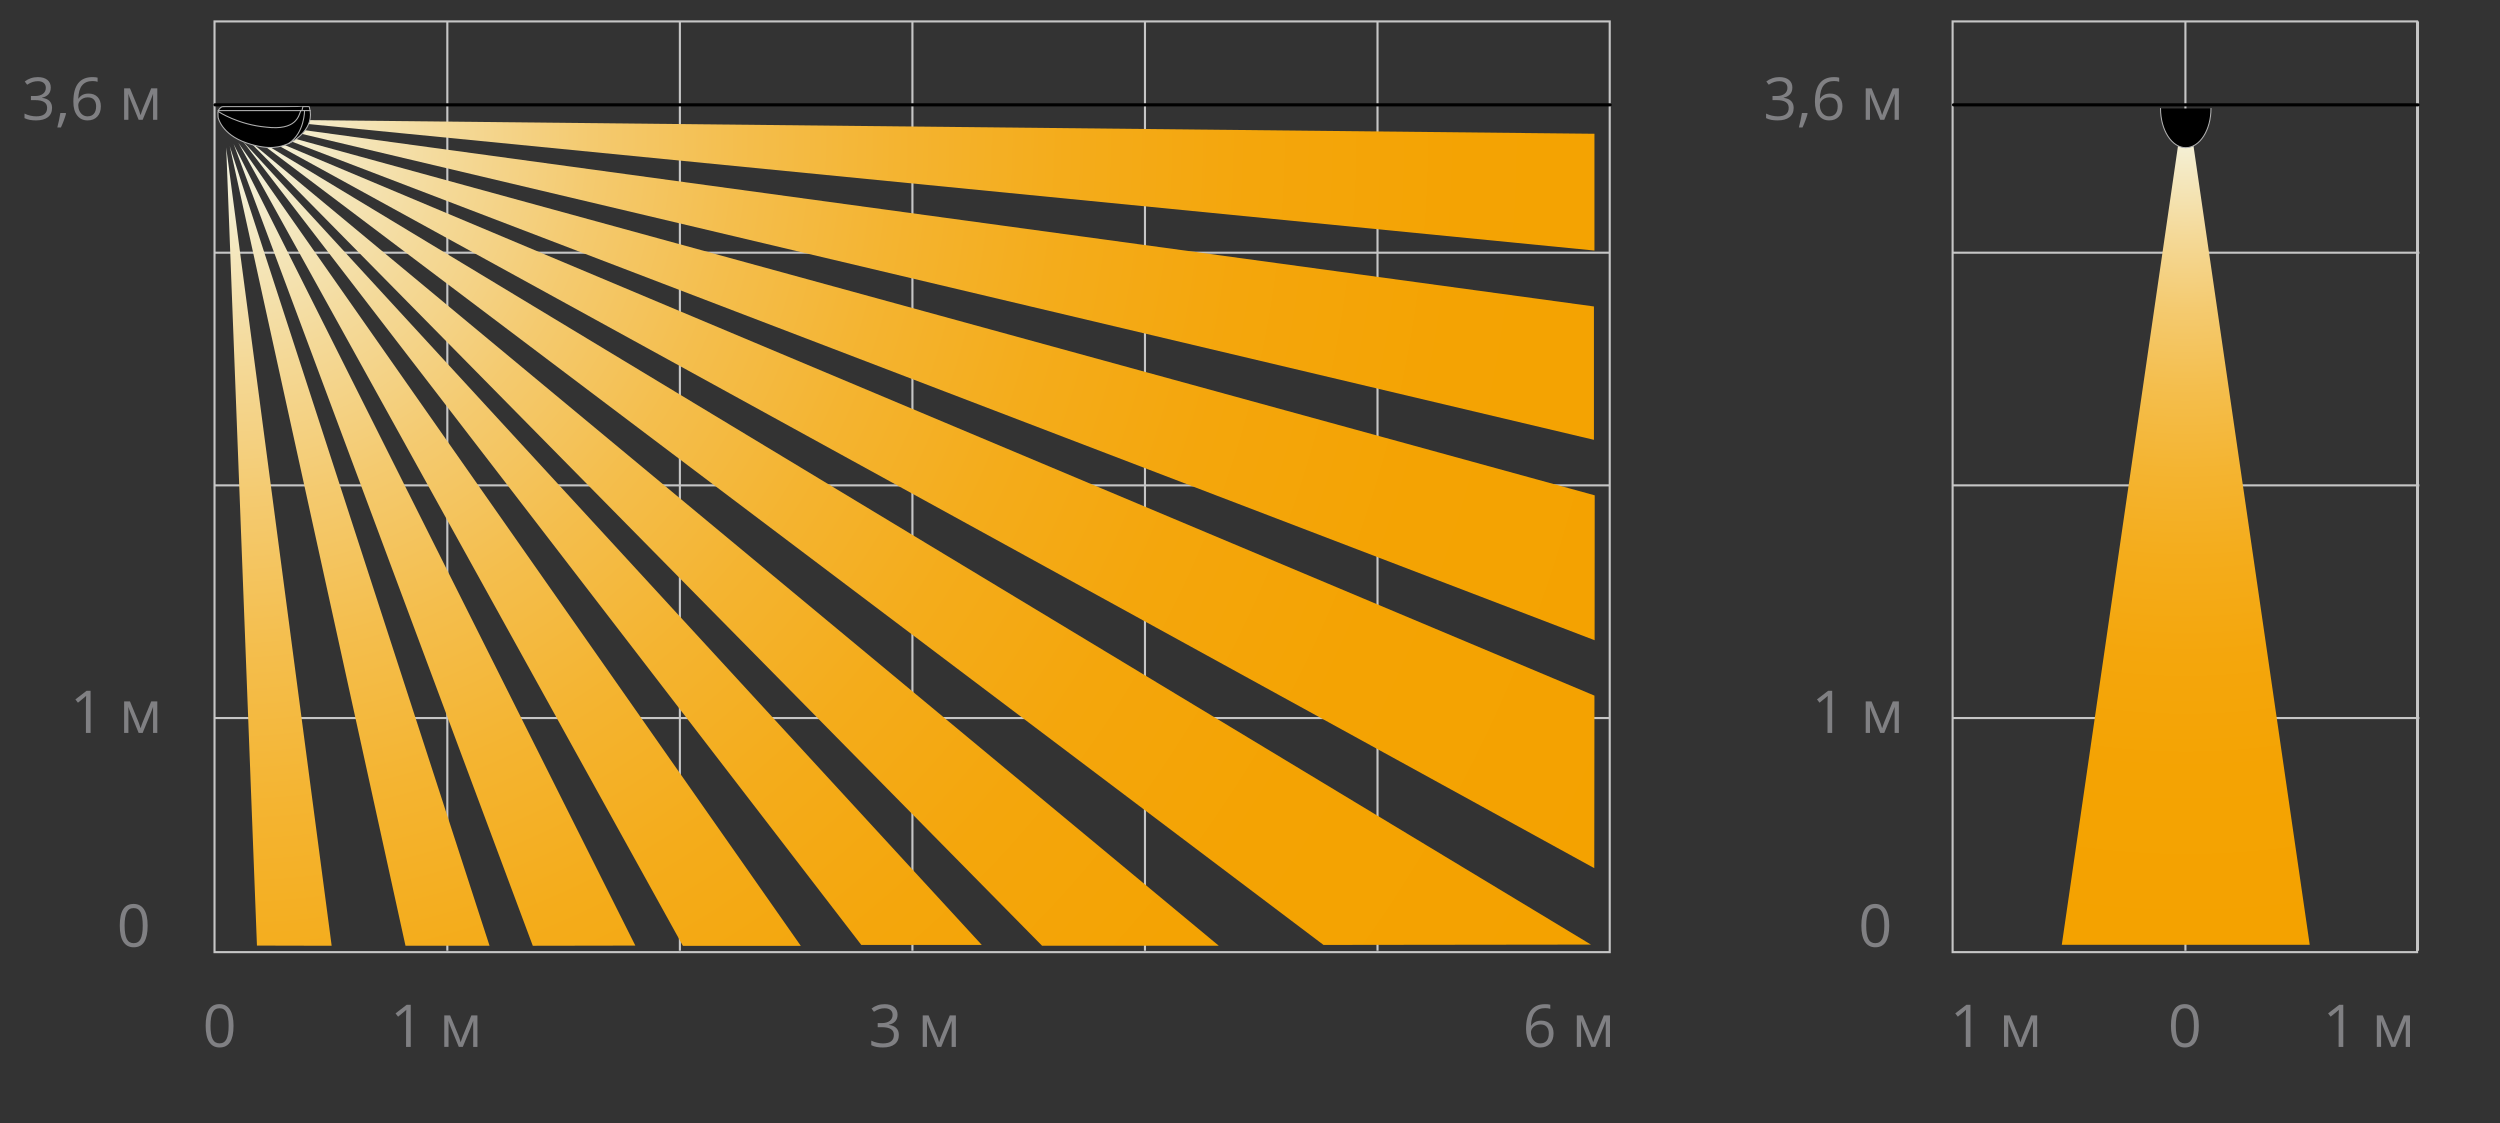 <?xml version="1.0" encoding="UTF-8"?>
<svg id="_Слой_1" xmlns="http://www.w3.org/2000/svg" width="593.111" height="266.479" xmlns:xlink="http://www.w3.org/1999/xlink" version="1.1" viewBox="0 0 593.111 266.479">
  <rect x="0" y="0" width="593.111" height="266.479" fill="#333333" stroke="none"/>
  <!-- Generator: Adobe Illustrator 29.6.0, SVG Export Plug-In . SVG Version: 2.1.1 Build 207)  -->
  <defs>
    <style>
      .st0 {
        fill: url(#_Безымянный_градиент_3211);
        fill-rule: evenodd;
      }

      .st1 {
        fill: url(#_Безымянный_градиент_326);
      }

      .st2 {
        fill: url(#_Безымянный_градиент_329);
      }

      .st3 {
        fill: url(#_Безымянный_градиент_327);
      }

      .st4 {
        fill: url(#_Безымянный_градиент_328);
      }

      .st5 {
        fill: url(#_Безымянный_градиент_321);
      }

      .st6 {
        fill: url(#_Безымянный_градиент_324);
      }

      .st7 {
        fill: url(#_Безымянный_градиент_322);
      }

      .st8 {
        fill: url(#_Безымянный_градиент_325);
      }

      .st9 {
        fill: url(#_Безымянный_градиент_323);
      }

      .st10 {
        stroke-width: .25px;
      }

      .st10, .st11 {
        stroke: #b2b2b2;
      }

      .st10, .st11, .st12 {
        stroke-linecap: round;
        stroke-linejoin: round;
      }

      .st11 {
        stroke-width: .244px;
      }

      .st13 {
        fill: #808083;
      }

      .st14 {
        fill: url(#_Безымянный_градиент_3210);
      }

      .st15 {
        stroke: #c6c6c6;
        stroke-miterlimit: 2.613;
        stroke-width: .5px;
      }

      .st15, .st12 {
        fill: none;
      }

      .st12 {
        stroke: #000;
        stroke-width: .75px;
      }

      .st16 {
        fill: url(#_Безымянный_градиент_32);
      }
    </style>
    <radialGradient id="_Безымянный_градиент_32" data-name="Безымянный градиент 32" cx="52.779" cy="26.088" fx="52.779" fy="26.088" r="369.557" gradientTransform="translate(0 5.45)" gradientUnits="userSpaceOnUse">
      <stop offset="0" stop-color="#f4f8ec"/>
      <stop offset=".062" stop-color="#f4eac6"/>
      <stop offset=".147" stop-color="#f4d998"/>
      <stop offset=".237" stop-color="#f4ca6f"/>
      <stop offset=".332" stop-color="#f4be4d"/>
      <stop offset=".433" stop-color="#f4b431"/>
      <stop offset=".541" stop-color="#f4ac1b"/>
      <stop offset=".659" stop-color="#f4a60c"/>
      <stop offset=".797" stop-color="#f4a303"/>
      <stop offset="1" stop-color="#f4a200"/>
    </radialGradient>
    <radialGradient id="_Безымянный_градиент_321" data-name="Безымянный градиент 32" cx="52.779" cy="26.088" fx="52.779" fy="26.088" r="369.557" xlink:href="#_Безымянный_градиент_32"/>
    <radialGradient id="_Безымянный_градиент_322" data-name="Безымянный градиент 32" cx="52.779" cy="26.088" fx="52.779" fy="26.088" r="369.557" xlink:href="#_Безымянный_градиент_32"/>
    <radialGradient id="_Безымянный_градиент_323" data-name="Безымянный градиент 32" cx="52.779" cy="26.088" fx="52.779" fy="26.088" r="369.557" xlink:href="#_Безымянный_градиент_32"/>
    <radialGradient id="_Безымянный_градиент_324" data-name="Безымянный градиент 32" cx="52.779" fx="52.779" r="369.557" xlink:href="#_Безымянный_градиент_32"/>
    <radialGradient id="_Безымянный_градиент_325" data-name="Безымянный градиент 32" cy="26.088" fy="26.088" r="369.557" xlink:href="#_Безымянный_градиент_32"/>
    <radialGradient id="_Безымянный_градиент_326" data-name="Безымянный градиент 32" cx="52.779" cy="26.088" fx="52.779" fy="26.088" r="369.557" xlink:href="#_Безымянный_градиент_32"/>
    <radialGradient id="_Безымянный_градиент_327" data-name="Безымянный градиент 32" cx="52.779" fx="52.779" r="369.557" xlink:href="#_Безымянный_градиент_32"/>
    <radialGradient id="_Безымянный_градиент_328" data-name="Безымянный градиент 32" cx="52.779" cy="26.088" fx="52.779" fy="26.088" r="369.557" xlink:href="#_Безымянный_градиент_32"/>
    <radialGradient id="_Безымянный_градиент_329" data-name="Безымянный градиент 32" cy="26.088" fy="26.088" r="369.557" xlink:href="#_Безымянный_градиент_32"/>
    <radialGradient id="_Безымянный_градиент_3210" data-name="Безымянный градиент 32" cx="52.779" cy="26.088" fx="52.779" fy="26.088" r="369.557" xlink:href="#_Безымянный_градиент_32"/>
    <radialGradient id="_Безымянный_градиент_3211" data-name="Безымянный градиент 32" cx="518.558" cy="19.192" fx="518.558" fy="19.192" r="198.67" gradientTransform="translate(0 8.45) scale(1 .982)" xlink:href="#_Безымянный_градиент_32"/>
  </defs>
  <g>
    <path class="st13" d="M55.402,243.362c0,1.728-.272,3.017-.817,3.869-.544.853-1.377,1.278-2.498,1.278-1.075,0-1.894-.437-2.454-1.309-.561-.873-.841-2.152-.841-3.839,0-1.741.271-3.033.813-3.876s1.369-1.265,2.481-1.265c1.085,0,1.908.439,2.471,1.319.563.88.845,2.153.845,3.821ZM49.94,243.362c0,1.454.171,2.513.513,3.175.342.664.887.995,1.634.995.757,0,1.305-.336,1.645-1.009.339-.672.509-1.726.509-3.161s-.17-2.487-.509-3.155c-.34-.667-.888-1.001-1.645-1.001-.747,0-1.292.329-1.634.987-.342.659-.513,1.715-.513,3.169Z"/>
    <g>
      <path class="st13" d="M97.444,248.372h-1.107v-7.123c0-.593.019-1.153.055-1.682-.096.096-.203.196-.321.301s-.661.549-1.627,1.333l-.602-.779,2.646-2.044h.957v9.994Z"/>
      <path class="st13" d="M109.291,247.278l.212-.636.294-.807,2.03-4.942h1.442v7.479h-1.005v-6.187l-.137.396-.396,1.046-1.935,4.744h-.95l-1.935-4.758c-.241-.61-.408-1.087-.499-1.429v6.187h-1.012v-7.479h1.388l1.962,4.751c.196.501.376,1.046.54,1.634Z"/>
    </g>
    <g>
      <path class="st13" d="M212.94,240.729c0,.638-.179,1.16-.537,1.565-.357.405-.864.677-1.521.813v.055c.802.101,1.396.355,1.784.766s.581.948.581,1.613c0,.952-.33,1.686-.991,2.197-.661.514-1.6.77-2.816.77-.528,0-1.013-.04-1.453-.119-.439-.08-.866-.221-1.281-.421v-1.08c.433.214.895.377,1.385.489.489.111.953.167,1.391.167,1.728,0,2.591-.677,2.591-2.03,0-1.212-.952-1.818-2.857-1.818h-.984v-.978h.998c.779,0,1.396-.172,1.853-.517.456-.344.684-.821.684-1.432,0-.487-.168-.87-.502-1.148-.336-.278-.79-.417-1.364-.417-.438,0-.85.06-1.237.178s-.829.337-1.326.656l-.574-.766c.41-.323.883-.577,1.418-.763.536-.184,1.1-.276,1.692-.276.971,0,1.725.222,2.263.667.538.443.807,1.054.807,1.828Z"/>
      <path class="st13" d="M222.798,247.278l.212-.636.294-.807,2.03-4.942h1.442v7.479h-1.005v-6.187l-.137.396-.396,1.046-1.935,4.744h-.95l-1.935-4.758c-.241-.61-.408-1.087-.499-1.429v6.187h-1.012v-7.479h1.388l1.962,4.751c.196.501.376,1.046.54,1.634Z"/>
    </g>
    <g>
      <path class="st13" d="M362.049,244.099c0-1.964.383-3.433,1.146-4.405.762-.974,1.891-1.46,3.387-1.46.514,0,.92.043,1.217.13v.978c-.352-.114-.752-.171-1.203-.171-1.072,0-1.889.334-2.455,1.002-.564.667-.875,1.717-.93,3.147h.082c.502-.784,1.295-1.176,2.379-1.176.898,0,1.605.271,2.123.813s.775,1.278.775,2.208c0,1.039-.283,1.856-.85,2.45-.568.596-1.336.893-2.301.893-1.035,0-1.855-.389-2.461-1.166-.607-.776-.91-1.857-.91-3.243ZM365.406,247.545c.646,0,1.148-.204,1.508-.612.357-.407.535-.996.535-1.767,0-.661-.166-1.181-.498-1.559-.334-.378-.83-.567-1.49-.567-.41,0-.787.084-1.129.253s-.613.401-.816.697-.305.604-.305.923c0,.47.092.907.273,1.312.184.405.441.727.777.964.334.237.715.355,1.145.355Z"/>
      <path class="st13" d="M377.984,247.278l.211-.636.295-.807,2.029-4.942h1.443v7.479h-1.006v-6.187l-.137.396-.396,1.046-1.934,4.744h-.951l-1.934-4.758c-.242-.61-.408-1.087-.5-1.429v6.187h-1.012v-7.479h1.389l1.961,4.751c.197.501.377,1.046.541,1.634Z"/>
    </g>
    <path class="st13" d="M35.026,219.594c0,1.728-.272,3.017-.817,3.869-.544.853-1.377,1.278-2.498,1.278-1.075,0-1.894-.437-2.454-1.309-.561-.873-.841-2.152-.841-3.839,0-1.741.271-3.033.813-3.876s1.369-1.265,2.481-1.265c1.085,0,1.908.439,2.471,1.319.563.88.845,2.153.845,3.821ZM29.564,219.594c0,1.454.171,2.513.513,3.175.342.664.887.995,1.634.995.757,0,1.305-.336,1.645-1.009.339-.672.509-1.726.509-3.161s-.17-2.487-.509-3.155c-.34-.667-.888-1.001-1.645-1.001-.747,0-1.292.329-1.634.987-.342.659-.513,1.715-.513,3.169Z"/>
    <g>
      <path class="st13" d="M21.492,173.884h-1.107v-7.123c0-.593.019-1.153.055-1.682-.096.096-.203.196-.321.301s-.661.549-1.627,1.333l-.602-.779,2.646-2.044h.957v9.994Z"/>
      <path class="st13" d="M33.339,172.791l.212-.636.294-.807,2.03-4.942h1.442v7.479h-1.005v-6.187l-.137.396-.396,1.046-1.935,4.744h-.95l-1.935-4.758c-.241-.61-.408-1.087-.499-1.429v6.187h-1.012v-7.479h1.388l1.962,4.751c.196.501.376,1.046.54,1.634Z"/>
    </g>
    <g>
      <path class="st13" d="M12.045,20.786c0,.638-.179,1.16-.537,1.565-.357.405-.864.677-1.521.813v.055c.802.101,1.396.355,1.784.766s.581.948.581,1.613c0,.952-.33,1.686-.991,2.197-.661.514-1.6.77-2.816.77-.528,0-1.013-.04-1.453-.119-.439-.08-.866-.221-1.281-.421v-1.08c.433.214.895.377,1.385.489.489.111.953.167,1.391.167,1.728,0,2.591-.677,2.591-2.03,0-1.212-.952-1.818-2.857-1.818h-.984v-.978h.998c.779,0,1.396-.172,1.853-.517.456-.344.684-.821.684-1.432,0-.487-.168-.87-.502-1.148-.336-.278-.79-.417-1.364-.417-.438,0-.85.06-1.237.178s-.829.337-1.326.656l-.574-.766c.41-.323.883-.577,1.418-.763.536-.184,1.1-.276,1.692-.276.971,0,1.725.222,2.263.667.538.443.807,1.054.807,1.828Z"/>
      <path class="st13" d="M15.565,26.801l.103.157c-.118.456-.289.985-.513,1.589-.224.604-.456,1.166-.697,1.686h-.854c.123-.474.259-1.06.407-1.757.147-.697.251-1.256.311-1.675h1.244Z"/>
      <path class="st13" d="M17.404,24.156c0-1.964.382-3.433,1.146-4.405.763-.974,1.892-1.46,3.387-1.46.515,0,.921.043,1.217.13v.978c-.351-.114-.752-.171-1.203-.171-1.071,0-1.889.334-2.454,1.002-.565.667-.875,1.717-.93,3.147h.082c.501-.784,1.294-1.176,2.379-1.176.897,0,1.605.271,2.122.813.518.542.776,1.278.776,2.208,0,1.039-.284,1.856-.851,2.45-.568.596-1.335.893-2.301.893-1.034,0-1.854-.389-2.461-1.166-.606-.776-.909-1.857-.909-3.243ZM20.761,27.601c.647,0,1.149-.204,1.508-.612.357-.407.536-.996.536-1.767,0-.661-.166-1.181-.499-1.559s-.829-.567-1.49-.567c-.41,0-.786.084-1.128.253s-.614.401-.817.697c-.202.296-.304.604-.304.923,0,.47.091.907.273,1.312s.44.727.776.964c.334.237.716.355,1.145.355Z"/>
      <path class="st13" d="M33.339,27.335l.212-.636.294-.807,2.03-4.942h1.442v7.479h-1.005v-6.187l-.137.396-.396,1.046-1.935,4.744h-.95l-1.935-4.758c-.241-.61-.408-1.087-.499-1.429v6.187h-1.012v-7.479h1.388l1.962,4.751c.196.501.376,1.046.54,1.634Z"/>
    </g>
    <g>
      <rect class="st15" x="50.894" y="5.083" width="331.002" height="220.807"/>
      <line class="st15" x1="381.896" y1="170.353" x2="50.784" y2="170.353"/>
      <line class="st15" x1="50.784" y1="59.951" x2="381.896" y2="59.951"/>
      <line class="st15" x1="381.896" y1="115.152" x2="50.784" y2="115.152"/>
      <line class="st15" x1="161.297" y1="5.082" x2="161.297" y2="225.557"/>
      <line class="st15" x1="106.127" y1="225.557" x2="106.127" y2="5.082"/>
      <line class="st15" x1="326.807" y1="225.557" x2="326.807" y2="5.082"/>
      <line class="st15" x1="216.467" y1="225.557" x2="216.467" y2="5.082"/>
      <line class="st15" x1="271.637" y1="225.557" x2="271.637" y2="5.082"/>
    </g>
    <line class="st12" x1="381.995" y1="24.869" x2="51.012" y2="24.869"/>
    <g>
      <polygon class="st16" points="378.273 31.736 62.563 28.391 378.273 59.442 378.273 31.736"/>
      <polygon class="st5" points="378.15 104.348 61.891 29.47 378.15 72.707 378.15 104.348"/>
      <path class="st7" d="M378.337,117.516c-.737-.252-317.327-87.068-317.327-87.068l317.303,121.443.024-34.374Z"/>
      <polygon class="st9" points="378.273 165.033 60.292 31.367 378.231 205.964 378.273 165.033"/>
      <polygon class="st6" points="377.444 224.099 59.302 32.026 313.995 224.181 377.444 224.099"/>
      <polygon class="st8" points="289.159 224.378 58.346 32.738 247.229 224.378 289.159 224.378"/>
      <polygon class="st1" points="232.923 224.181 57.511 33.378 204.338 224.181 232.923 224.181"/>
      <polygon class="st3" points="56.539 33.873 189.984 224.397 162.014 224.397 56.539 33.873"/>
      <polygon class="st4" points="150.729 224.337 55.426 34.182 126.4 224.379 150.729 224.337"/>
      <polygon class="st2" points="116.142 224.378 54.501 34.677 96.202 224.378 116.142 224.378"/>
      <polygon class="st14" points="78.683 224.378 53.664 34.984 60.96 224.336 78.683 224.378"/>
    </g>
    <g>
      <path class="st10" d="M73.359,25.339c-.002-.055-.131-.041-.131-.041h-19.857s-.629-.007-.787.069c-.435.221-.829.87-.829.87l.111.269-.159.009.035,1.311s.736,4.033,6.776,6.092c5.532,1.886,8.185.87,9.863.166s6.382-3.792,5.035-8.537l-.055-.207Z"/>
      <path class="st10" d="M51.864,26.506s4.621,3.08,11.334,3.661c7.004.829,7.691-2.58,8.157-3.937l.276.014.228-.936"/>
      <path class="st10" d="M72.254,26.23s.041,5.201-3.709,7.77"/>
      <line class="st10" x1="51.754" y1="26.237" x2="73.6" y2="26.237"/>
    </g>
  </g>
  <g>
    <g>
      <path class="st13" d="M467.482,248.372h-1.107v-7.123c0-.593.018-1.153.055-1.682-.096.096-.203.196-.322.301-.117.104-.66.549-1.627,1.333l-.602-.779,2.646-2.044h.957v9.994Z"/>
      <path class="st13" d="M479.328,247.278l.213-.636.293-.807,2.031-4.942h1.441v7.479h-1.004v-6.187l-.137.396-.396,1.046-1.936,4.744h-.949l-1.936-4.758c-.24-.61-.408-1.087-.498-1.429v6.187h-1.012v-7.479h1.387l1.963,4.751c.195.501.375,1.046.539,1.634Z"/>
    </g>
    <path class="st13" d="M521.657,243.362c0,1.728-.272,3.017-.817,3.869-.544.853-1.377,1.278-2.498,1.278-1.075,0-1.894-.437-2.454-1.309-.561-.873-.841-2.152-.841-3.839,0-1.741.271-3.033.813-3.876s1.369-1.265,2.481-1.265c1.085,0,1.908.439,2.471,1.319.563.88.845,2.153.845,3.821ZM516.195,243.362c0,1.454.171,2.513.513,3.175.342.664.887.995,1.634.995.757,0,1.305-.336,1.645-1.009.339-.672.509-1.726.509-3.161s-.17-2.487-.509-3.155c-.34-.667-.888-1.001-1.645-1.001-.747,0-1.292.329-1.634.987-.342.659-.513,1.715-.513,3.169Z"/>
    <path class="st13" d="M448.208,219.594c0,1.728-.272,3.017-.817,3.869-.544.853-1.377,1.278-2.498,1.278-1.075,0-1.894-.437-2.454-1.309-.561-.873-.841-2.152-.841-3.839,0-1.741.271-3.033.813-3.876s1.369-1.265,2.481-1.265c1.085,0,1.908.439,2.471,1.319.563.88.845,2.153.845,3.821ZM442.746,219.594c0,1.454.171,2.513.513,3.175.342.664.887.995,1.634.995.757,0,1.305-.336,1.645-1.009.339-.672.509-1.726.509-3.161s-.17-2.487-.509-3.155c-.34-.667-.888-1.001-1.645-1.001-.747,0-1.292.329-1.634.987-.342.659-.513,1.715-.513,3.169Z"/>
    <g>
      <path class="st13" d="M555.932,248.372h-1.107v-7.123c0-.593.018-1.153.055-1.682-.096.096-.203.196-.322.301-.117.104-.66.549-1.627,1.333l-.602-.779,2.646-2.044h.957v9.994Z"/>
      <path class="st13" d="M567.777,247.278l.213-.636.293-.807,2.031-4.942h1.441v7.479h-1.004v-6.187l-.137.396-.396,1.046-1.936,4.744h-.949l-1.936-4.758c-.24-.61-.408-1.087-.498-1.429v6.187h-1.012v-7.479h1.387l1.963,4.751c.195.501.375,1.046.539,1.634Z"/>
    </g>
    <g>
      <path class="st13" d="M434.674,173.884h-1.107v-7.123c0-.593.019-1.153.055-1.682-.096.096-.203.196-.321.301s-.661.549-1.627,1.333l-.602-.779,2.646-2.044h.957v9.994Z"/>
      <path class="st13" d="M446.521,172.791l.212-.636.294-.807,2.03-4.942h1.442v7.479h-1.005v-6.187l-.137.396-.396,1.046-1.935,4.744h-.95l-1.935-4.758c-.241-.61-.408-1.087-.499-1.429v6.187h-1.012v-7.479h1.388l1.962,4.751c.196.501.376,1.046.54,1.634Z"/>
    </g>
    <g>
      <path class="st13" d="M425.227,20.786c0,.638-.179,1.16-.537,1.565-.357.405-.864.677-1.521.813v.055c.802.101,1.396.355,1.784.766s.581.948.581,1.613c0,.952-.33,1.686-.991,2.197-.661.514-1.6.77-2.816.77-.528,0-1.013-.04-1.453-.119-.439-.08-.866-.221-1.281-.421v-1.08c.433.214.895.377,1.385.489.489.111.953.167,1.391.167,1.728,0,2.591-.677,2.591-2.03,0-1.212-.952-1.818-2.857-1.818h-.984v-.978h.998c.779,0,1.396-.172,1.853-.517.456-.344.684-.821.684-1.432,0-.487-.168-.87-.502-1.148-.336-.278-.79-.417-1.364-.417-.438,0-.85.06-1.237.178s-.829.337-1.326.656l-.574-.766c.41-.323.883-.577,1.418-.763.536-.184,1.1-.276,1.692-.276.971,0,1.725.222,2.263.667.538.443.807,1.054.807,1.828Z"/>
      <path class="st13" d="M428.747,26.801l.103.157c-.118.456-.289.985-.513,1.589-.224.604-.456,1.166-.697,1.686h-.854c.123-.474.259-1.06.407-1.757.147-.697.251-1.256.311-1.675h1.244Z"/>
      <path class="st13" d="M430.586,24.156c0-1.964.382-3.433,1.146-4.405.763-.974,1.892-1.46,3.387-1.46.515,0,.921.043,1.217.13v.978c-.351-.114-.752-.171-1.203-.171-1.071,0-1.889.334-2.454,1.002-.565.667-.875,1.717-.93,3.147h.082c.501-.784,1.294-1.176,2.379-1.176.897,0,1.605.271,2.122.813.518.542.776,1.278.776,2.208,0,1.039-.284,1.856-.851,2.45-.568.596-1.335.893-2.301.893-1.034,0-1.854-.389-2.461-1.166-.606-.776-.909-1.857-.909-3.243ZM433.942,27.601c.647,0,1.149-.204,1.508-.612.357-.407.536-.996.536-1.767,0-.661-.166-1.181-.499-1.559s-.829-.567-1.49-.567c-.41,0-.786.084-1.128.253s-.614.401-.817.697c-.202.296-.304.604-.304.923,0,.47.091.907.273,1.312s.44.727.776.964c.334.237.716.355,1.145.355Z"/>
      <path class="st13" d="M446.521,27.335l.212-.636.294-.807,2.03-4.942h1.442v7.479h-1.005v-6.187l-.137.396-.396,1.046-1.935,4.744h-.95l-1.935-4.758c-.241-.61-.408-1.087-.499-1.429v6.187h-1.012v-7.479h1.388l1.962,4.751c.196.501.376,1.046.54,1.634Z"/>
    </g>
    <g>
      <rect class="st15" x="463.245" y="5.083" width="110.195" height="220.807"/>
      <line class="st15" x1="573.982" y1="170.353" x2="463.135" y2="170.353"/>
      <line class="st15" x1="463.135" y1="59.951" x2="573.982" y2="59.951"/>
      <line class="st15" x1="573.982" y1="115.152" x2="463.135" y2="115.152"/>
      <line class="st15" x1="573.648" y1="5.082" x2="573.648" y2="225.557"/>
      <line class="st15" x1="518.478" y1="225.557" x2="518.478" y2="5.082"/>
    </g>
    <line class="st12" x1="573.646" y1="24.869" x2="463.47" y2="24.869"/>
    <polygon class="st0" points="547.968 224.147 519.184 26.285 517.929 26.285 489.148 224.147 547.968 224.147"/>
    <path class="st11" d="M524.544,25.731c0,5.142-2.68,9.311-5.986,9.311s-5.986-4.169-5.986-9.311"/>
  </g>
</svg>